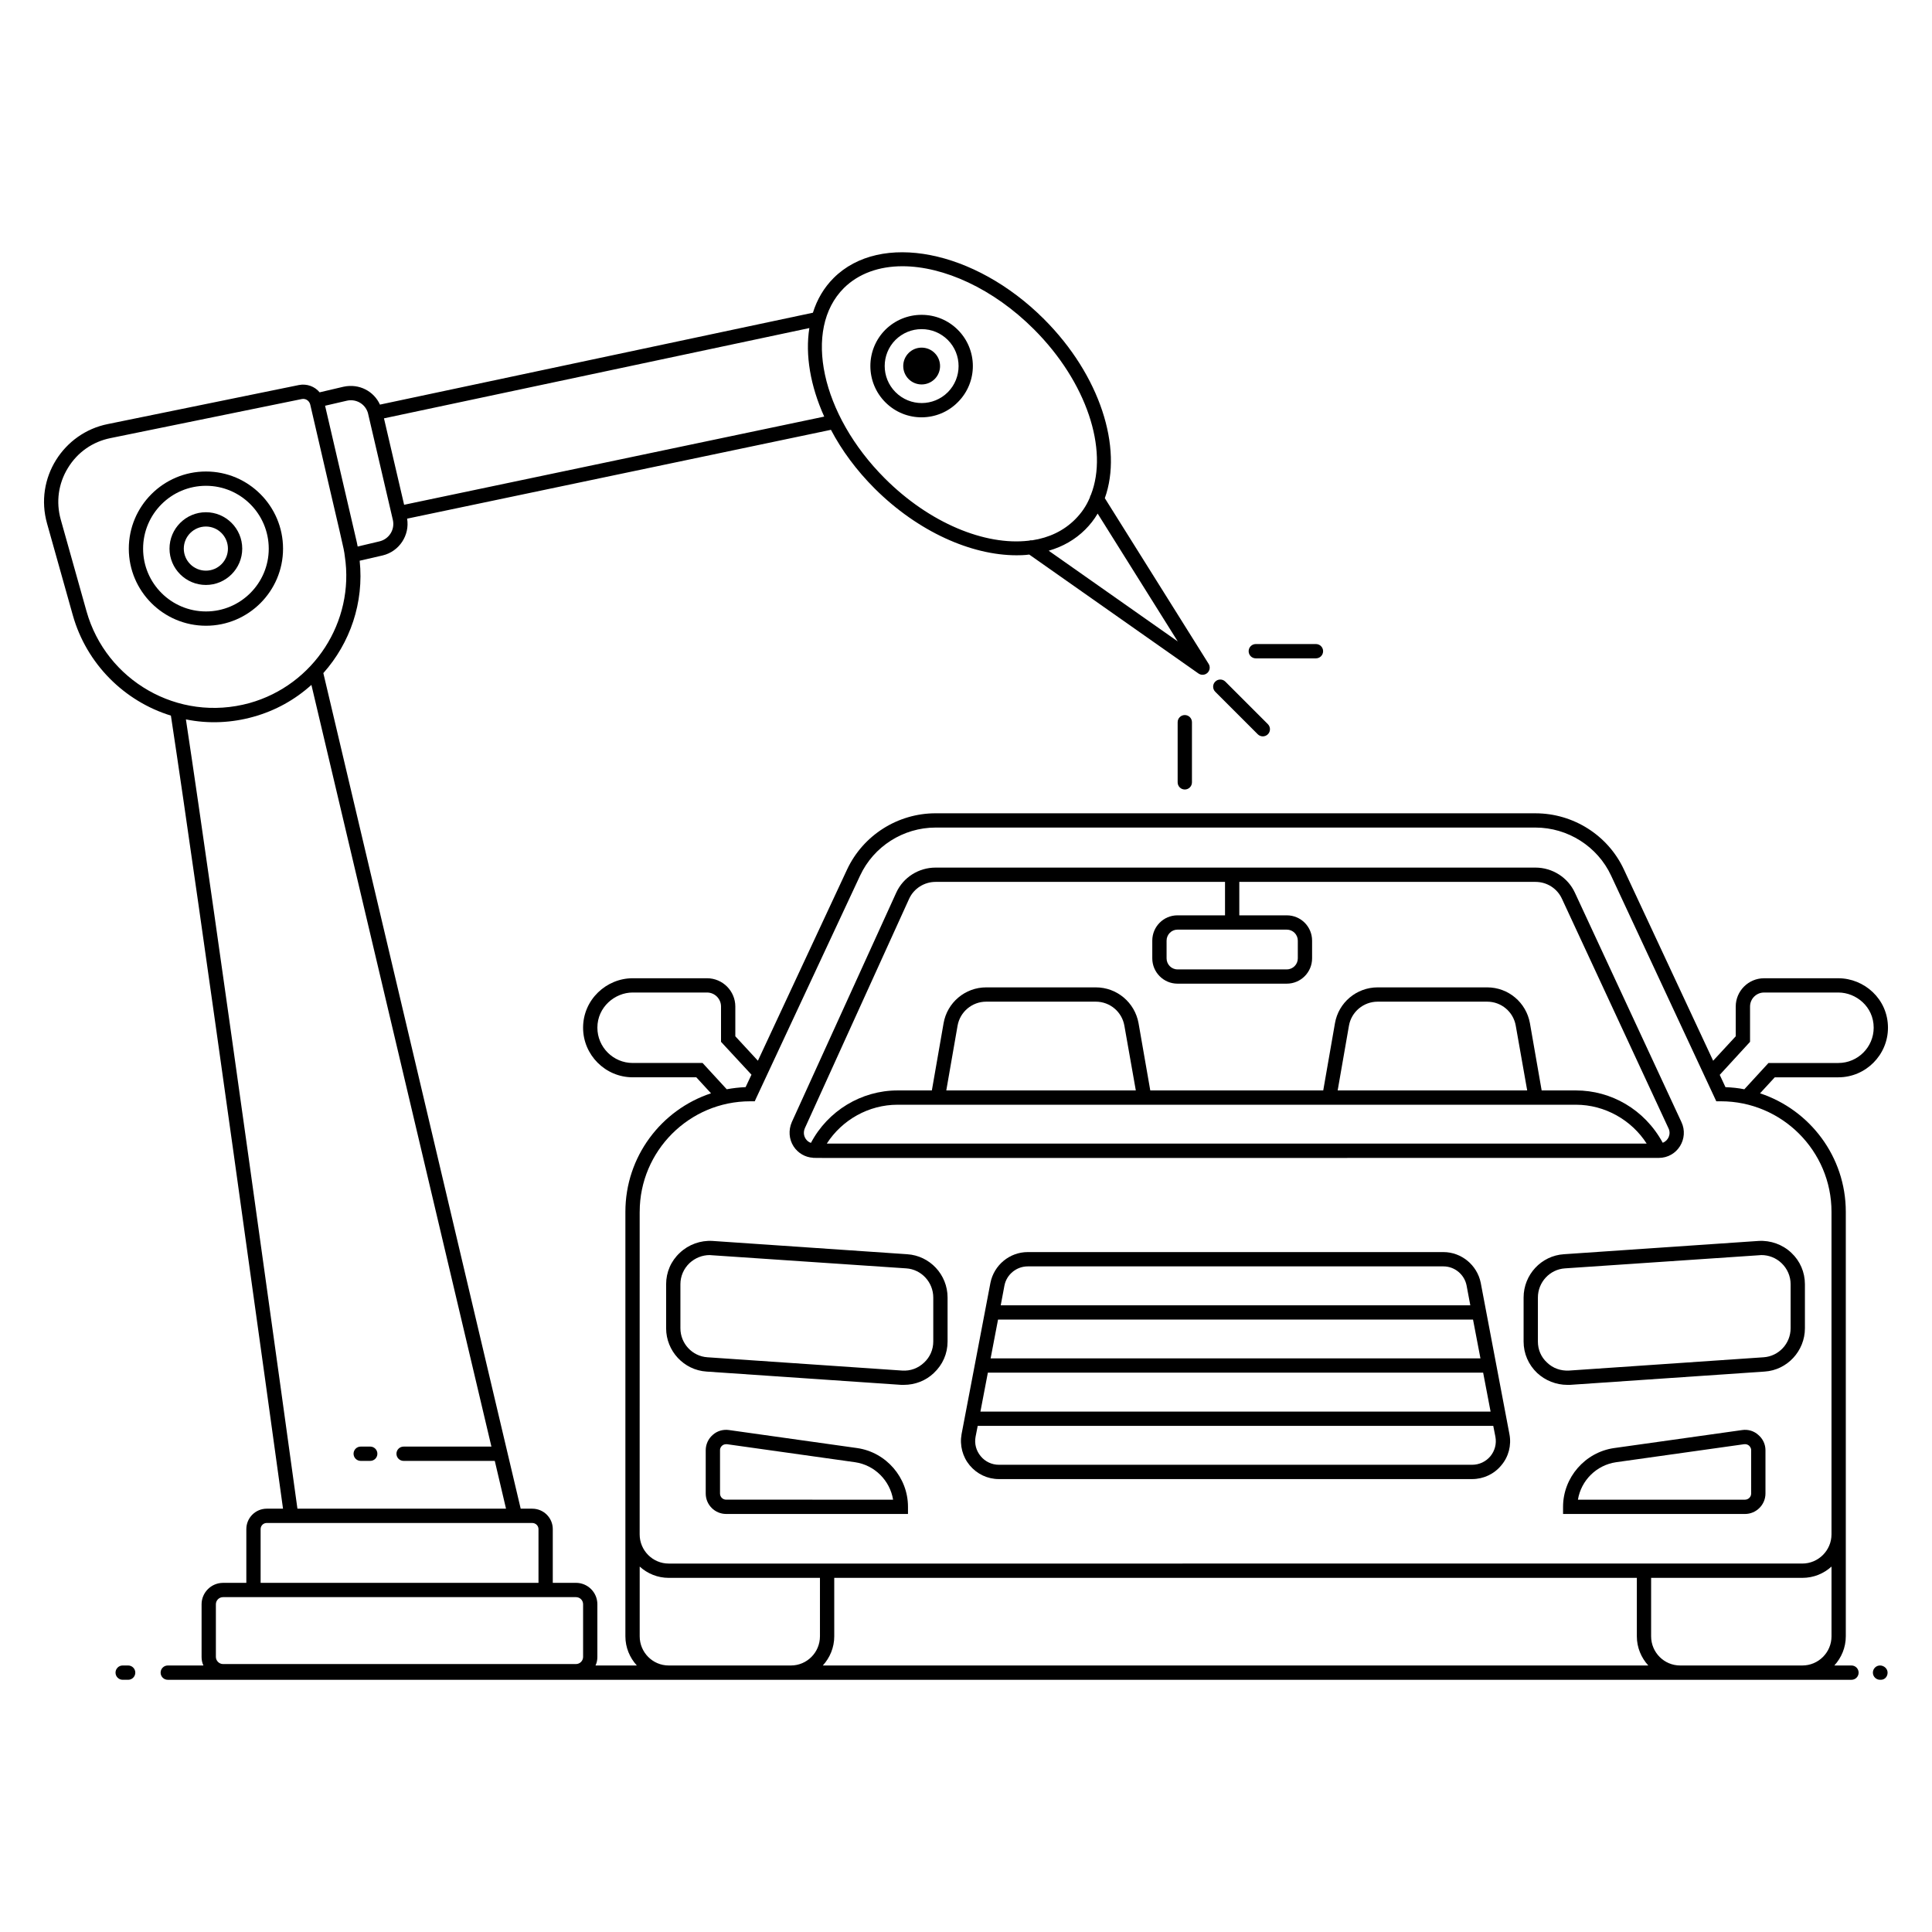 <?xml version="1.0" encoding="UTF-8"?>
<!-- Uploaded to: ICON Repo, www.svgrepo.com, Generator: ICON Repo Mixer Tools -->
<svg fill="#000000" width="800px" height="800px" version="1.1" viewBox="144 144 512 512" xmlns="http://www.w3.org/2000/svg">
 <g>
  <path d="m391.7 244.45c1.902-1.902 1.902-4.988 0-6.891-1.902-1.902-5-1.914-6.902-0.012-1.914 1.914-1.902 5.012 0 6.914 1.902 1.898 4.992 1.898 6.902-0.012z"/>
  <path d="m397.84 250.58c5.356-5.356 5.25-13.918 0-19.168-2.539-2.539-5.945-3.977-9.582-3.977h-0.039c-3.598 0-7.008 1.402-9.582 3.941-5.305 5.305-5.305 13.941 0 19.242 5.394 5.394 14.016 5.227 19.203-0.039zm-16.516-16.516c1.855-1.816 4.281-2.84 6.894-2.84h0.039c2.613 0 5.074 1.023 6.934 2.879 3.789 3.824 3.789 10 0 13.828-3.812 3.812-9.992 3.871-13.863 0-3.832-3.828-3.832-10.039-0.004-13.867z"/>
  <path d="m198.57 299.02c-5.32 0-9.648-4.316-9.648-9.625 0-5.32 4.328-9.648 9.648-9.648 5.305 0 9.625 4.328 9.625 9.648-0.004 5.309-4.32 9.625-9.625 9.625zm0-15.484c-3.231 0-5.863 2.629-5.863 5.859 0 3.219 2.629 5.836 5.863 5.836 3.219 0 5.836-2.617 5.836-5.836 0-3.231-2.621-5.859-5.836-5.859z"/>
  <path d="m219.01 289.41c0-11.289-9.168-20.457-20.418-20.457-11.289 0-20.457 9.168-20.457 20.457 0 11.25 9.168 20.418 20.457 20.418 11.25 0 20.418-9.168 20.418-20.418zm-20.418 16.629c-9.203 0-16.668-7.461-16.668-16.629 0-9.203 7.461-16.668 16.668-16.668 9.168 0 16.629 7.461 16.629 16.668 0 9.168-7.465 16.629-16.629 16.629z"/>
  <path d="m477.32 338.59c0.371 0.371 0.855 0.555 1.34 0.555s0.969-0.184 1.34-0.555c0.738-0.738 0.738-1.938 0-2.68l-11.273-11.273c-0.738-0.738-1.938-0.738-2.68 0-0.738 0.738-0.738 1.938 0 2.68z"/>
  <path d="m476.8 318.47h15.941c1.047 0 1.895-0.848 1.895-1.895s-0.848-1.895-1.895-1.895h-15.941c-1.047 0-1.895 0.848-1.895 1.895s0.848 1.895 1.895 1.895z"/>
  <path d="m456.09 335.39v15.941c0 1.047 0.848 1.895 1.895 1.895s1.895-0.848 1.895-1.895v-15.941c0-1.047-0.848-1.895-1.895-1.895s-1.895 0.848-1.895 1.895z"/>
  <path d="m239.59 531.15h2.523c1.047 0 1.895-0.848 1.895-1.895s-0.848-1.895-1.895-1.895h-2.523c-1.047 0-1.895 0.848-1.895 1.895 0.004 1.047 0.848 1.895 1.895 1.895z"/>
  <path d="m177.96 585.37h-1.449c-1.047 0-1.895 0.848-1.895 1.895s0.848 1.895 1.895 1.895h1.449c1.047 0 1.895-0.848 1.895-1.895s-0.848-1.895-1.895-1.895z"/>
  <path d="m634.66 585.37h-4.539c1.867-2.047 3.035-4.746 3.035-7.727v-112.5c0-14.621-9.547-27.047-22.727-31.402l3.902-4.242h16.855c7.234 0 13.145-5.91 13.145-13.145 0-7.633-6.324-13.105-13.145-13.105h-19.699c-4.129 0-7.5 3.371-7.5 7.5v7.879l-5.984 6.477-23.637-50.645c-4.203-9.09-13.41-14.926-23.449-14.926l-158.98-0.004c-10.039 0-19.207 5.832-23.449 14.887l-23.637 50.684-5.984-6.477v-7.879c0-4.129-3.371-7.5-7.5-7.5h-19.699c-6.977 0-13.145 5.668-13.145 13.105 0 7.234 5.91 13.145 13.145 13.145h16.855l3.902 4.242c-13.184 4.356-22.691 16.781-22.691 31.402v112.5c0 2.984 1.164 5.68 3.027 7.727h-10.945c0.34-0.684 0.492-1.477 0.492-2.273v-13.941c0-3.144-2.539-5.684-5.684-5.684l-6.133 0.008v-14.242c0-2.992-2.426-5.418-5.453-5.418h-3.051l-52.301-221.44c0.004-0.004 0.008-0.008 0.008-0.008 7.082-7.953 10.797-18.676 9.621-29.773l6.098-1.402c4.43-1.066 7.203-5.387 6.477-9.734v-0.012l112.32-23.543c2.84 5.414 6.738 10.711 11.586 15.559 11.516 11.477 25.645 17.691 37.613 17.691 2.234 0 2.973-0.16 3.352-0.191l44.84 31.516c0.328 0.23 0.711 0.344 1.09 0.344 0.473 0 0.941-0.176 1.305-0.52 0.652-0.621 0.781-1.617 0.301-2.379l-27.508-43.902c4.797-13.332-1.227-32.562-16.105-47.441-18.371-18.371-43.375-23.258-55.762-10.91-2.574 2.574-4.394 5.68-5.492 9.203l-114.74 24.352c-1.574-3.492-5.449-5.664-9.695-4.731l-6.289 1.477c-1.289-1.555-3.371-2.348-5.492-1.934l-50.645 10.344c-11.73 2.332-19.5 14.305-16.098 26.363l6.82 24.281c3.633 12.906 13.66 22.824 26 26.621 7.402 48.637 27.059 190.93 29.711 210.17h-4.305c-2.992 0-5.418 2.426-5.418 5.418v14.242h-6.176c-3.106 0-5.684 2.539-5.684 5.684v13.941c0 0.797 0.152 1.59 0.492 2.273h-9.453c-1.047 0-1.895 0.848-1.895 1.895s0.848 1.895 1.895 1.895h446.2c1.047 0 1.895-0.848 1.895-1.895-0.004-1.051-0.852-1.898-1.898-1.898zm-360.43-58.008h-23.27c-1.047 0-1.895 0.848-1.895 1.895s0.848 1.895 1.895 1.895h24.164l2.977 12.664h-55.277c-2.328-16.867-21.906-158.65-29.555-209.17 6.062 1.246 12.242 0.895 17.863-0.684 5.871-1.629 11.062-4.547 15.379-8.445 0.004-0.004 0.012-0.012 0.016-0.016zm-23.133-249.59-5.34-22.906 112.73-23.926c-1.129 7.117 0.27 15.328 3.941 23.465zm170.82 12.176c0.008-0.004 0.016-0.004 0.027-0.008 3.676-1.062 6.969-2.918 9.66-5.606 1.285-1.285 2.379-2.684 3.285-4.227l21.227 33.879zm-54.297-69.594c3.941-3.902 9.395-5.797 15.531-5.797 10.91 0 24.055 5.91 34.852 16.707 14.016 14.016 19.773 31.895 15.113 43.828v0.016c-0.152 0.219-0.246 0.465-0.297 0.723-0.004 0.008-0.004 0.012-0.008 0.02v0.074l-0.039 0.039c-0.91 2.16-2.195 4.016-3.863 5.684-3.031 3.031-6.894 4.848-11.328 5.531h-0.039-0.012c-0.277-0.031-0.547 0.004-0.812 0.094-0.055 0.008-0.105 0.012-0.16 0.02-11.477 1.324-26.176-4.621-38.07-16.516-16.887-16.898-21.773-39.512-10.867-50.422zm-131.75 29.848c2.316-0.562 4.816 0.684 5.606 3.144l0.023 0.074c15.551 66.691-2.742-11.766 6.606 28.336 0.605 2.574-0.984 5.113-3.562 5.719l-5.758 1.363c-0.074-0.379-0.152-0.758-0.227-1.137l-8.41-36.176zm-68.941 55.801-6.82-24.281c-1.324-4.695-0.645-9.582 1.895-13.711 2.539-4.168 6.555-6.969 11.328-7.918l50.645-10.34c0.113 0 0.266-0.039 0.379-0.039 0.871 0 1.629 0.605 1.855 1.477 8.742 37.895 8.879 37.746 9.168 40.23 2.633 17.289-8.188 34.125-25.266 38.902-18.969 5.215-38.031-6.008-43.184-24.32zm46.137 243.23c0-0.91 0.719-1.629 1.629-1.629h70.344c0.91 0 1.668 0.719 1.668 1.629v14.242h-73.641zm-11.855 19.922c0-1.062 0.871-1.895 1.895-1.895h93.527c1.062 0 1.895 0.832 1.895 1.895v13.941c0 1.023-0.832 1.895-1.895 1.895h-93.527c-1.023 0-1.895-0.871-1.895-1.895zm406.57-149.06v-9.355c0-2.047 1.668-3.711 3.711-3.711h19.699c4.652 0 9.355 3.727 9.355 9.32 0 5.152-4.203 9.355-9.355 9.355h-18.523l-6.402 6.969c-1.629-0.34-3.297-0.492-5-0.566l-1.516-3.258zm-277.59 5.606h-18.523c-5.152 0-9.355-4.203-9.355-9.355 0-5.461 4.644-9.32 9.355-9.32h19.699c2.047 0 3.711 1.668 3.711 3.711v9.355l8.07 8.711-1.555 3.297c-1.703 0.074-3.371 0.266-5 0.566zm-16.664 39.434c0-16.105 13.117-29.281 29.281-29.281h1.211l0.34-0.758c37.793-80.93 24.758-53.016 27.578-59.055 3.598-7.727 11.441-12.727 20-12.727h158.98c8.562 0 16.441 5 20.039 12.727 1.043 2.238-6.223-13.352 27.879 59.812h1.211c16.168 0 29.32 13.148 29.32 29.281v85.5c-0.004 4.242-3.484 7.723-7.727 7.723l-300.43 0.004c-4.242 0-7.691-3.484-7.691-7.727 0.004-52.922 0.004-32.57 0.004-85.5zm51.555 97.012h212.7v15.492c0 2.984 1.164 5.68 3.027 7.727l-218.75 0.004c1.863-2.047 3.027-4.746 3.027-7.727zm-43.867 23.223c-4.238 0-7.688-3.465-7.688-7.727v-18.484c2.047 1.855 4.734 2.992 7.691 2.992h40.078v15.492c0 4.262-3.449 7.727-7.688 7.727zm268.04 0c-4.242 0-7.691-3.465-7.691-7.727v-15.492h40.078c2.992 0 5.684-1.137 7.727-2.992v18.484c0 4.262-3.465 7.727-7.727 7.727z"/>
  <path d="m642.23 585.37c-1.047 0-1.895 0.848-1.895 1.895s0.848 1.895 1.895 1.895h0.211c1.047 0 1.789-0.848 1.789-1.895s-0.953-1.895-2-1.895z"/>
  <path d="m536.41 483.96c-0.945-4.695-5.113-8.145-9.887-8.145h-110.16c-4.812 0-8.941 3.445-9.887 8.145l-7.652 40.117c-0.531 2.953 0.266 5.984 2.16 8.258 1.934 2.312 4.734 3.637 7.727 3.637h125.42c2.992 0 5.832-1.324 7.727-3.637 1.934-2.273 2.727-5.305 2.16-8.258zm-130.61 23.809h131.25l0.004 0.02 1.969 10.301h-135.2l1.969-10.301zm128.57-14.059 1.965 10.27h-129.81l1.965-10.27zm-124.18-9.031c0.566-2.918 3.184-5.074 6.176-5.074h110.16c2.992 0 5.57 2.16 6.137 5.074l0.984 5.227 0.004 0.016-124.45 0.004 0.004-0.016zm128.79 45.23c-1.211 1.441-2.953 2.273-4.848 2.273h-125.42c-1.855 0-3.637-0.832-4.812-2.273-1.211-1.441-1.703-3.297-1.363-5.152l0.566-2.879v-0.004h136.63v0.004l0.566 2.879c0.348 1.855-0.145 3.711-1.32 5.152z"/>
  <path d="m547.77 487.86v11.668c0 3.184 1.289 6.137 3.598 8.332 2.16 2.008 5.039 3.144 7.992 3.144h0.684l51.594-3.523c5.984-0.379 10.684-5.453 10.684-11.477v-11.668c0-3.184-1.289-6.176-3.598-8.332-2.312-2.195-5.492-3.332-8.676-3.144l-51.594 3.523c-5.984 0.375-10.684 5.414-10.684 11.477zm62.504-11.215c0.152 0 0.34-0.039 0.492-0.039 2.008 0 3.902 0.758 5.34 2.121 1.555 1.477 2.426 3.484 2.426 5.606v11.668c0 4.055-3.144 7.426-7.16 7.691l-51.555 3.523c-2.195 0.113-4.281-0.605-5.832-2.121-1.59-1.441-2.426-3.445-2.426-5.566v-11.668c0-4.055 3.144-7.461 7.16-7.727z"/>
  <path d="m331.25 507.48 51.594 3.523h0.684c2.953 0 5.832-1.098 7.953-3.144 2.348-2.195 3.637-5.152 3.637-8.332v-11.668c0-6.062-4.695-11.098-10.719-11.477l-51.594-3.523c-3.144-0.188-6.324 0.945-8.637 3.144-2.348 2.16-3.637 5.152-3.637 8.332v11.668c0 6.023 4.695 11.098 10.719 11.477zm-6.934-23.145c0-2.121 0.871-4.129 2.426-5.606 1.477-1.363 3.371-2.121 5.34-2.121 0.152 0 0.34 0.039 0.492 0.039l51.594 3.484c4.016 0.266 7.16 3.676 7.16 7.727v11.668c0 2.121-0.871 4.129-2.426 5.566-1.59 1.516-3.637 2.273-5.832 2.121l-51.594-3.523c-4.016-0.266-7.16-3.637-7.16-7.691z"/>
  <path d="m371.14 527.75-33.941-4.773c-1.555-0.227-3.144 0.227-4.32 1.289-1.176 1.023-1.855 2.5-1.855 4.055v11.477c0 2.992 2.426 5.418 5.418 5.418h48.184v-1.895c0.004-7.766-5.793-14.473-13.484-15.57zm-34.699 13.676c-0.91 0-1.629-0.719-1.629-1.629v-11.477c0-0.645 0.34-1.023 0.566-1.211 0.152-0.152 0.531-0.379 1.059-0.379h0.227l33.941 4.773c5.191 0.758 9.242 4.848 10.074 9.926z"/>
  <path d="m605.69 522.98-33.941 4.773c-7.691 1.098-13.523 7.805-13.523 15.57v1.895h48.223c2.953 0 5.418-2.426 5.418-5.418v-11.477c0-1.555-0.684-3.031-1.895-4.055-1.172-1.062-2.727-1.516-4.281-1.289zm2.387 16.82c0 0.91-0.758 1.629-1.629 1.629h-44.281c0.832-5.074 4.887-9.168 10.113-9.926l33.941-4.773c0.645-0.074 1.059 0.188 1.289 0.379 0.188 0.188 0.566 0.566 0.566 1.211z"/>
  <path d="m359.47 450.82c0.379 0.094-9.121 0.039 224.1 0.039 4.984 0 8.078-5.164 6.023-9.508l-28.223-60.762c-1.855-4.055-5.984-6.668-10.453-6.668h-158.98c-4.469 0-8.562 2.574-10.418 6.629l-27.691 60.836c-0.91 2.121-0.758 4.508 0.492 6.441 1.176 1.777 3.07 2.879 5.152 2.992zm3.637-3.75c4.055-6.324 11.137-10.305 18.75-10.305h179.78c7.734 0 14.801 4.121 18.75 10.305zm31.668-14.094 2.992-17.16c0.645-3.676 3.863-6.363 7.574-6.363h29.055c3.75 0 6.934 2.691 7.574 6.363l3.031 17.16zm103.72 0 2.992-17.16c0.645-3.676 3.863-6.363 7.613-6.363h29.016c3.75 0 6.934 2.691 7.574 6.363l3.031 17.16zm-141.18 9.965 27.652-60.836c1.25-2.652 3.977-4.394 6.969-4.394h76.707v8.863h-12.609c-3.676 0-6.668 2.992-6.668 6.703v4.699c0 3.676 2.992 6.703 6.668 6.703h28.98c3.711 0 6.703-3.031 6.703-6.703v-4.699c0-3.711-2.992-6.703-6.703-6.703h-12.586v-8.863h78.492c3.031 0 5.758 1.742 7.008 4.469l28.223 60.797c0.785 1.57-0.07 3.348-1.516 3.863-4.82-8.879-13.73-13.863-22.992-13.863h-9.09l-3.106-17.805c-0.984-5.492-5.719-9.508-11.328-9.508h-29.016c-5.606 0-10.379 4.016-11.328 9.508l-3.106 17.805h-45.836l-3.106-17.805c-0.984-5.492-5.719-9.508-11.328-9.508h-29.055c-5.566 0-10.34 4.016-11.289 9.508l-3.106 17.805h-9.09c-9.621 0-18.484 5.418-22.957 13.902-0.566-0.188-1.059-0.566-1.402-1.098-0.566-0.871-0.605-1.895-0.188-2.84zm127.7-52.578c1.629 0 2.918 1.324 2.918 2.918v4.699c0 1.59-1.289 2.918-2.918 2.918h-28.98c-1.59 0-2.879-1.324-2.879-2.918v-4.699c0-1.59 1.289-2.918 2.879-2.918z"/>
 </g>
</svg>
